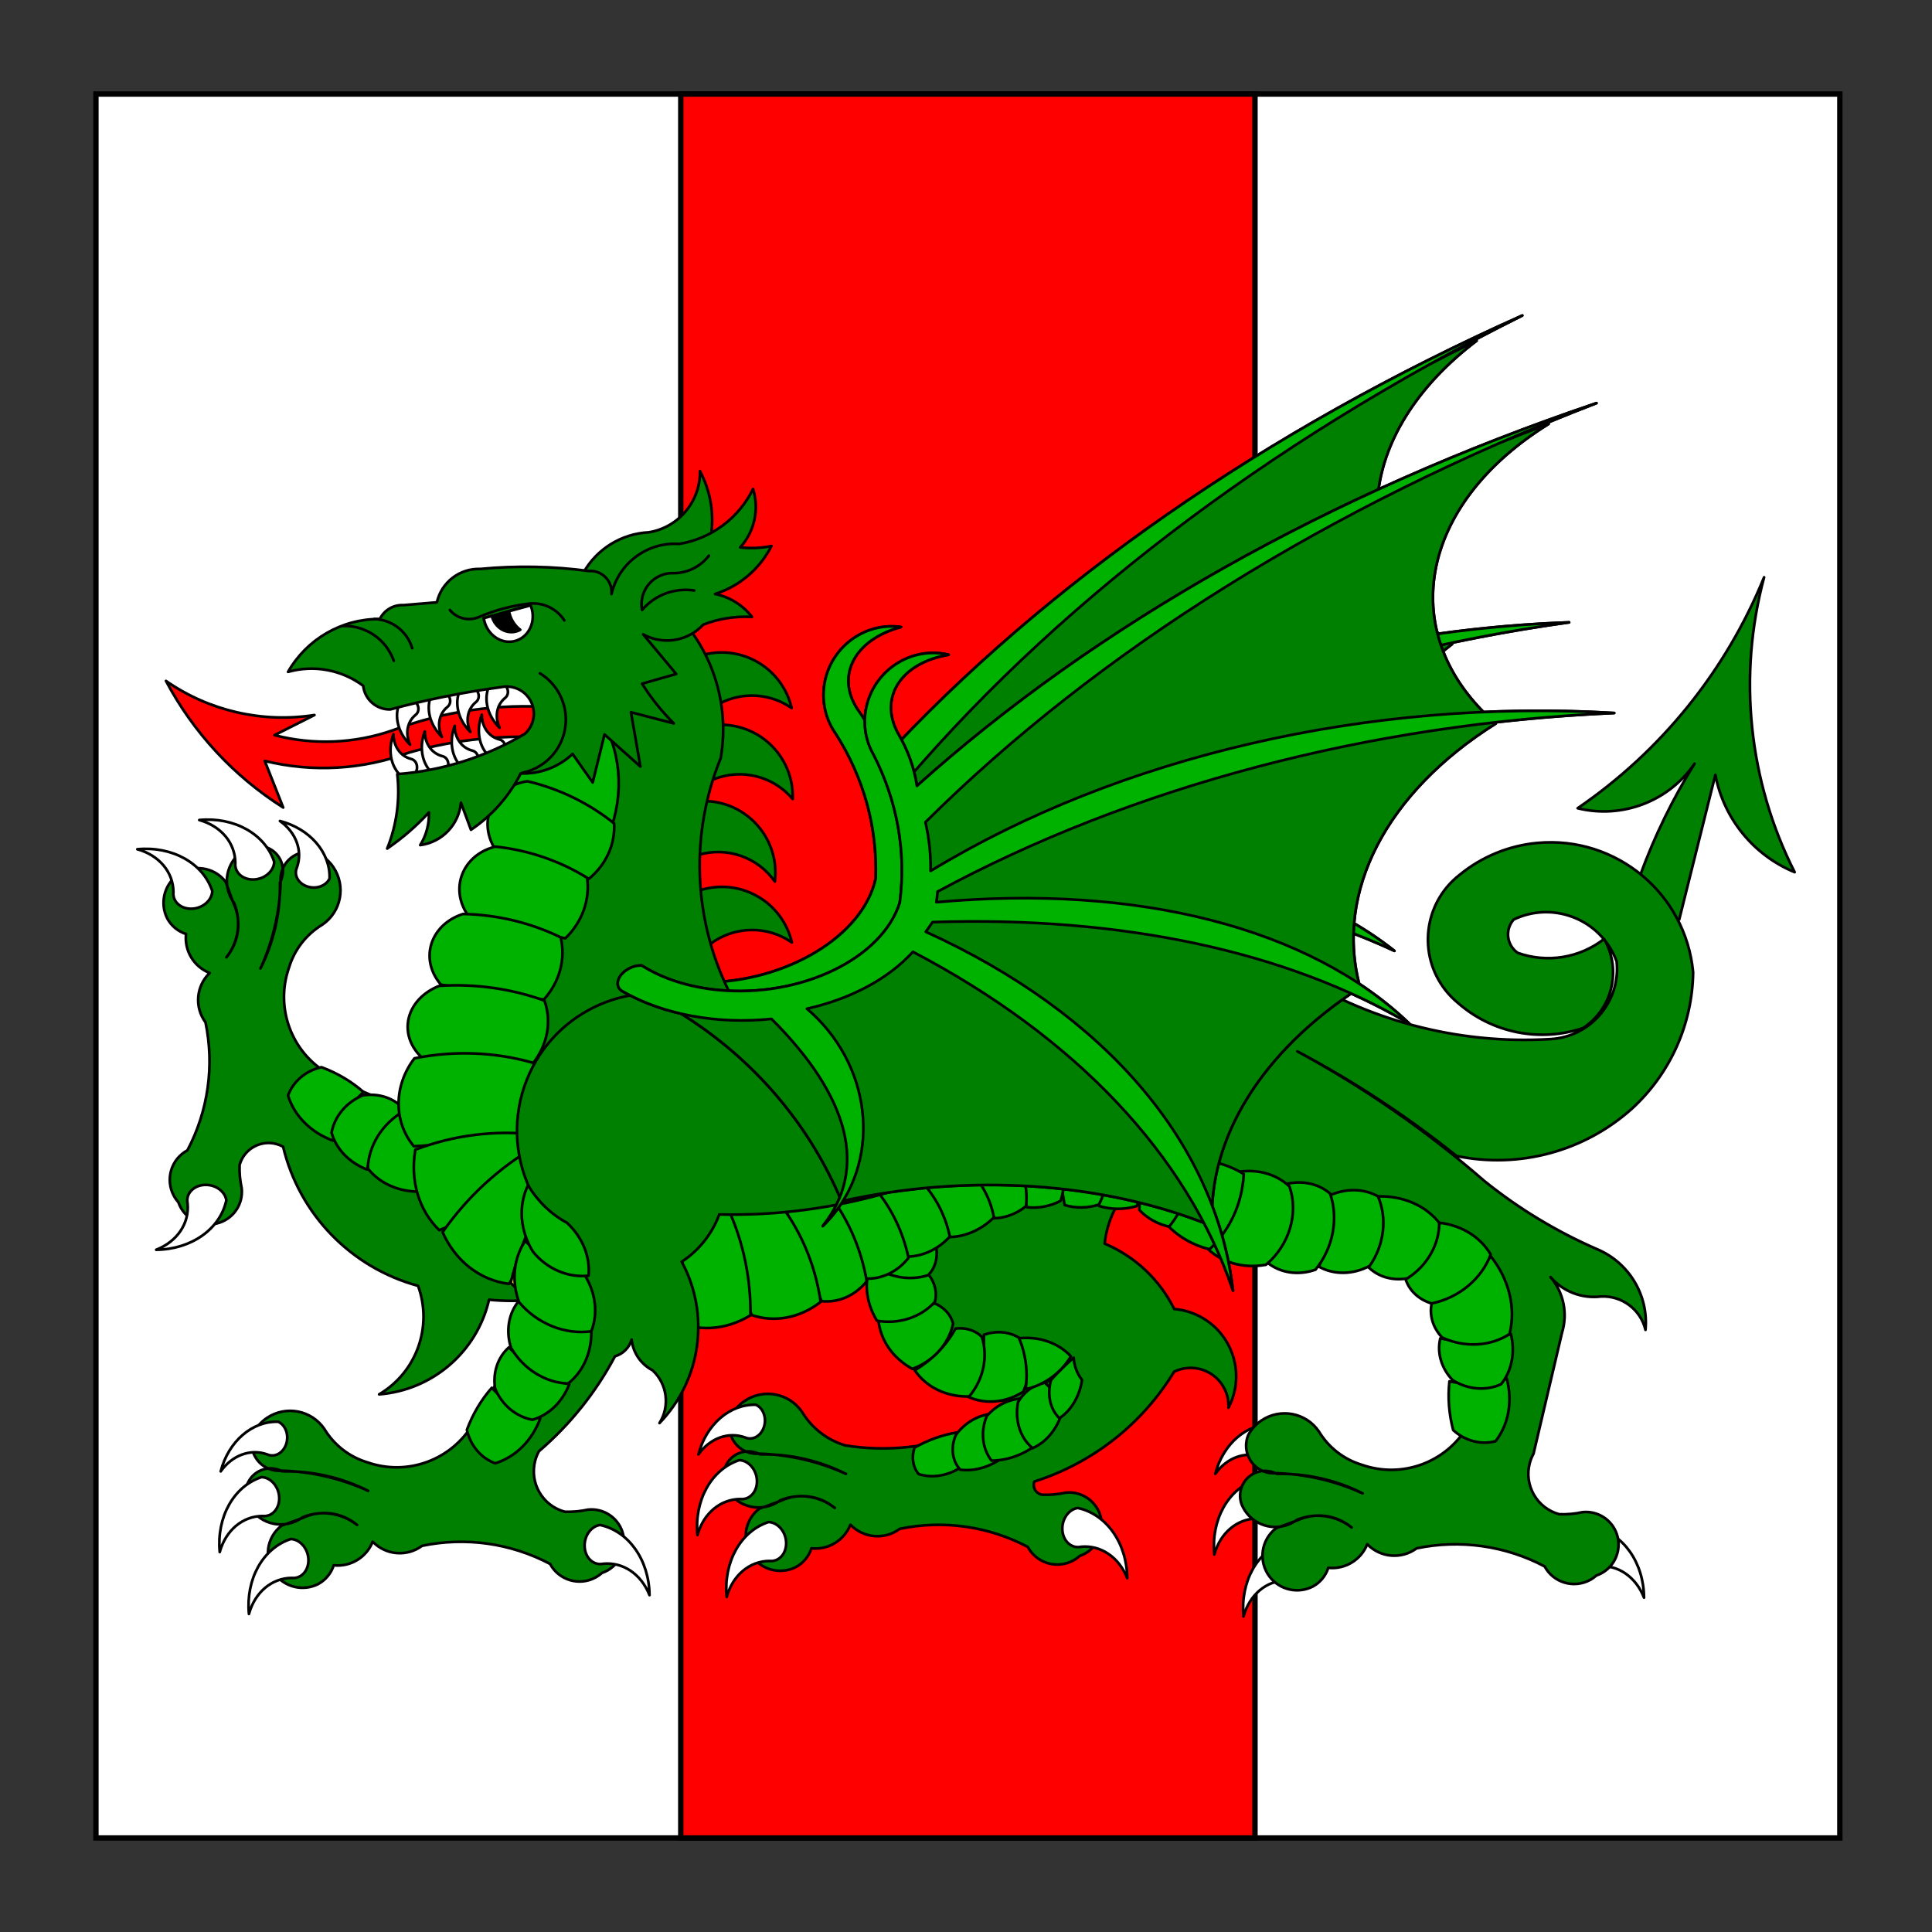 <?xml version="1.0" encoding="utf-8"?>
<!-- Generator: Adobe Illustrator 15.0.0, SVG Export Plug-In . SVG Version: 6.00 Build 0)  -->
<!DOCTYPE svg PUBLIC "-//W3C//DTD SVG 1.1//EN" "http://www.w3.org/Graphics/SVG/1.1/DTD/svg11.dtd">
<svg version="1.1" id="Field_2_" xmlns="http://www.w3.org/2000/svg" xmlns:xlink="http://www.w3.org/1999/xlink" x="0px" y="0px"
	 width="360px" height="360px" viewBox="0 0 360 360" enable-background="new 0 0 360 360" xml:space="preserve">
<rect x="0" y="0" width="360" height="360" fill="#333333" stroke="none"/>
<rect id="Field" x="17.875" y="17.524" fill="#FFFFFF" stroke="#000000" stroke-miterlimit="10" width="324.953" height="324.953"/>
<rect x="126.851" y="17.524" fill="#FF0000" stroke="#000000" stroke-miterlimit="10" width="107" height="324.953"/>
<g>
	
		<path id="path18" fill="#008000" stroke="#000000" stroke-width="0.5" stroke-linecap="round" stroke-linejoin="round" stroke-miterlimit="3" d="
		M305.643,163.045c2.646-7.242,6.036-14.19,10.11-20.737c-4.828,7.027-13.5,10.329-21.779,8.294
		c15.551-10.625,27.631-25.592,34.738-43.033c-4.931,18.392-2.905,37.961,5.696,54.951c-7.669-3.169-13.224-9.986-14.776-18.139
		l-6.736,26.96c-3.096,1.081-6.483-0.55-7.565-3.648C304.798,166.167,304.909,164.486,305.643,163.045z"/>
	<g>
		
			<path id="path26" fill="#FFFFFF" stroke="#000000" stroke-width="0.5" stroke-linecap="round" stroke-linejoin="round" stroke-miterlimit="3" d="
			M249.797,170.646c-6.015-16.919,1.863-36.107,20.788-50.639c-0.086-0.061-0.172-0.125-0.259-0.186
			c7.296-1.539,14.659-2.827,22.057-3.854c-8.076,0.283-16.194,0.989-24.283,2.11c-17.688-14.856-14.694-38.099,7.038-54.585
			c-2.769,1.339-5.511,2.708-8.229,4.103c5.479-3.034,11.063-5.97,16.748-8.803c-47.801,21.343-88.833,49.854-119.349,82.929
			c-0.83-3.34-2.357-6.563-4.54-9.574c-4.091-6.26-0.507-13.018,8.12-15.312c-6.801-0.965-13.194,3.822-14.28,10.691
			c-0.514,3.25,0.251,6.549,2.132,9.193c5.223,8.208,7.754,17.383,7.436,26.967c-2.293,10.695-16.65,19.375-32.066,19.383
			c-5.477,0.003-10.591-1.111-14.709-3.204c-1.7,0.084-3.494,1.343-4.005,2.813c-0.372,1.066,0.028,1.99,1.016,2.353
			c3.333,1.506,7.12,2.557,11.175,3.094c13.922,6.949,25.3,17.837,32.635,31.23c-0.572,1.935-1.461,3.827-2.662,5.669
			c1.303-1.532,2.411-3.221,3.305-5.027c22.469-7.221,46.883-8.039,67.336-2.265c2.54,3.896,4.741,7.921,6.594,12.063
			c-1.136-5.309-2.926-10.452-5.354-15.385c-0.64-14.581,7.292-29.611,22.062-41.8c3.945,1.354,7.725,2.88,11.329,4.573
			C256.781,174.766,253.428,172.583,249.797,170.646z"/>
		
			<path id="path34" fill="#008000" stroke="#000000" stroke-width="0.5" stroke-linecap="round" stroke-linejoin="round" stroke-miterlimit="3" d="
			M164.956,148.059c26.551-33.322,64.567-62.499,110.19-84.568c-22.848,17.334-24.83,41.95-4.553,56.516
			c-19.211,14.748-27.021,34.279-20.534,51.35c-17.133,13.477-25.657,30.653-23.255,46.85c-20.824-6.3-46.039-5.618-69.189,1.873
			c-7.628-14.313-19.837-25.825-34.823-32.831c-2.026-1.781-4.343-3.222-6.856-4.26c16.828,5.464,38.044,0.419,47.389-11.268
			c3.325-4.16,4.812-8.801,4.274-13.345C167.267,154.866,166.382,151.407,164.956,148.059z"/>
		
			<path id="path39" fill="#00B200" stroke="#000000" stroke-width="0.5" stroke-linecap="round" stroke-linejoin="round" stroke-miterlimit="3" d="
			M168.507,168.624l1.1-1.912c34.833-4.451,66.215-0.809,90.224,10.471c-20.2-16-52.767-21.156-89.871-14.229
			c0.031-0.664,0.04-1.325,0.025-1.982c34.311-22.961,77.198-38.729,122.398-45.004c-45.736,1.605-90.954,16.655-124.042,41.287
			c-0.234-3.007-0.842-6.001-1.818-8.952c29.094-34.925,69.287-65.636,117.135-89.51c-47.801,21.343-88.833,49.854-119.349,82.929
			c-0.83-3.34-2.357-6.563-4.54-9.574c-4.091-6.26-0.507-13.018,8.12-15.312c-6.801-0.965-13.194,3.822-14.28,10.691
			c-0.514,3.25,0.251,6.549,2.132,9.193c5.223,8.208,7.754,17.383,7.436,26.967c-2.293,10.695-16.65,19.375-32.066,19.383
			c-5.477,0.003-10.591-1.111-14.709-3.204c-1.7,0.084-3.494,1.343-4.005,2.813c-0.372,1.066,0.028,1.99,1.016,2.353
			c7.887,3.562,18.076,4.456,28.005,2.458c15.969,13.176,20.53,26.201,13.143,37.535c9.461-11.127,7.381-28.331-4.646-38.429
			c-0.676-0.568-1.377-1.106-2.101-1.615c7.995-2.598,14.648-7.025,18.658-12.418c31.677,12.962,54.418,32.888,65.322,57.233
			C225.979,202.619,203.258,180.656,168.507,168.624z"/>
	</g>
	<g>
		
			<path id="path47" fill="#008000" stroke="#000000" stroke-width="0.5" stroke-linecap="round" stroke-linejoin="round" stroke-miterlimit="3" d="
			M130.018,122.342c6.97-2.46,14.614,1.193,17.076,8.163c0.166,0.469,0.306,0.948,0.418,1.432
			c-4.579-3.196-10.693-3.093-15.162,0.26C130.065,129.461,129.201,125.812,130.018,122.342z"/>
		
			<path id="path52" fill="#008000" stroke="#000000" stroke-width="0.5" stroke-linecap="round" stroke-linejoin="round" stroke-miterlimit="3" d="
			M133.294,135.089c7.369-0.574,13.808,4.933,14.382,12.302c0.038,0.497,0.05,0.996,0.033,1.495
			c-3.597-4.274-9.529-5.755-14.712-3.676C131.498,141.978,131.608,138.228,133.294,135.089z"/>
		
			<path id="path57" fill="#008000" stroke="#000000" stroke-width="0.5" stroke-linecap="round" stroke-linejoin="round" stroke-miterlimit="3" d="
			M131.231,149.264c7.391,0.071,13.325,6.119,13.255,13.508c-0.005,0.498-0.038,0.996-0.098,1.491
			c-3.21-4.572-8.991-6.563-14.336-4.944C128.841,155.97,129.279,152.242,131.231,149.264z"/>
		
			<path id="path62" fill="#008000" stroke="#000000" stroke-width="0.5" stroke-linecap="round" stroke-linejoin="round" stroke-miterlimit="3" d="
			M130.059,166.021c6.971-2.46,14.615,1.193,17.077,8.162c0.166,0.471,0.306,0.948,0.418,1.432
			c-4.58-3.196-10.694-3.091-15.162,0.26C130.108,173.141,129.244,169.49,130.059,166.021z"/>
	</g>
	<g>
		<g id="shape14-22" transform="translate(273.582,157.382) rotate(90)">
			<title  id="title68">Sheet.14</title>
			
				<path id="path70" fill="#008000" stroke="#000000" stroke-width="0.5" stroke-linecap="round" stroke-linejoin="round" stroke-miterlimit="3" d="
				M50.078,174.679c2.038,13.08-0.592,26.46-7.429,37.797c-3.986,6.823-12.245,9.869-19.706,7.263
				c-3.357-1.004-6.215-3.223-8.029-6.222c-2.394-3.525-7.195-4.442-10.721-2.046c-1.016,0.69-1.853,1.613-2.44,2.691
				c-1.102,2.625,0.131,5.645,2.753,6.746c0.792,0.332,1.649,0.462,2.502,0.378c5.553,0.176,11.018,1.453,16.072,3.761
				c-4.959-2.5-10.457-3.747-16.008-3.631c-2.256-1.213-5.07-0.369-6.283,1.887c-0.634,1.175-0.729,2.567-0.261,3.818
				c1.431,3.461,5.396,5.107,8.86,3.675c0.511-0.212,0.998-0.486,1.443-0.816c3.398-1.409,7.293-0.866,10.174,1.418
				c-2.847-2.379-6.821-2.884-10.174-1.291l-3.889,1.42c-2.834,2.157-3.383,6.205-1.225,9.038c1.88,2.47,5.254,3.25,8.028,1.856
				c1.387-0.744,2.433-2,2.911-3.502c3.137,0.333,6.108-1.471,7.264-4.406c2.432,2.535,6.373,2.867,9.197,0.774
				c8.102-1.689,16.538-0.496,23.853,3.374c1.633,3.033,5.416,4.169,8.448,2.537c0.438-0.233,0.843-0.52,1.212-0.85
				c3.18-1.08,4.882-4.529,3.804-7.707c-0.913-2.695-3.574-4.395-6.403-4.092c-1.424,0.311-2.884,0.441-4.341,0.388
				c-2.978-0.828-4.721-3.912-3.894-6.89c0.118-0.425,0.286-0.836,0.503-1.222c12.586-3.011,22.524-12.653,25.916-25.143
				c7.606-2.769,16.108,0.281,20.222,7.254c-0.781-9.942-7.917-18.23-17.63-20.481C87.096,159,69.935,138.13,46.478,135.841
				c-5.415-0.529-10.881-0.017-16.105,1.51c-8.163,9.506-7.072,23.831,2.438,31.992C37.578,173.437,43.831,175.368,50.078,174.679z"
				/>
		</g>
		<g>
			
				<path id="path78" fill="#FFFFFF" stroke="#000000" stroke-width="0.5" stroke-linecap="round" stroke-linejoin="round" stroke-miterlimit="3" d="
				M52.161,152.979c5.593,1.453,9.406,5.868,9.25,10.709c-0.622,1.387-2.488,2.054-4.167,1.491c-1.681-0.563-2.54-2.145-1.919-3.53
				C56.438,158.545,55.19,155.128,52.161,152.979z"/>
			
				<path id="path83" fill="#FFFFFF" stroke="#000000" stroke-width="0.5" stroke-linecap="round" stroke-linejoin="round" stroke-miterlimit="3" d="
				M37.126,152.801c6.501-0.622,12.26,2.59,13.97,7.793c-0.062,1.709-1.735,3.182-3.74,3.286c-2.006,0.107-3.582-1.195-3.522-2.904
				c0.002-0.062,0.007-0.126,0.014-0.187C43.83,157.061,41.18,153.912,37.126,152.801z"/>
			
				<path id="path88" fill="#FFFFFF" stroke="#000000" stroke-width="0.5" stroke-linecap="round" stroke-linejoin="round" stroke-miterlimit="3" d="
				M25.591,158.244c6.501-0.62,12.259,2.59,13.967,7.793c-0.059,1.711-1.733,3.181-3.738,3.289
				c-2.005,0.104-3.582-1.197-3.522-2.906c0.002-0.061,0.007-0.124,0.015-0.187C32.292,162.504,29.645,159.356,25.591,158.244z"/>
			
				<path id="path93" fill="#FFFFFF" stroke="#000000" stroke-width="0.5" stroke-linecap="round" stroke-linejoin="round" stroke-miterlimit="3" d="
				M29.101,232.877c6.531-0.062,11.921-3.857,13.077-9.21c-0.239-1.694-2.058-2.982-4.063-2.878
				c-2.005,0.104-3.438,1.562-3.198,3.256c0.009,0.062,0.02,0.123,0.032,0.184C35.321,227.94,33.016,231.35,29.101,232.877z"/>
		</g>
		<g>
			
				<path id="path101" fill="#00B200" stroke="#000000" stroke-width="0.5" stroke-linecap="round" stroke-linejoin="round" stroke-miterlimit="3" d="
				M53.673,204.136c0.932-2.616,3.33-4.648,6.225-5.282c2.933,1.084,5.585,2.653,7.843,4.643c-2.722,2.501-4.709,5.646-5.708,9.034
				C57.904,211.006,54.85,207.94,53.673,204.136z"/>
			
				<path id="path106" fill="#00B200" stroke="#000000" stroke-width="0.5" stroke-linecap="round" stroke-linejoin="round" stroke-miterlimit="3" d="
				M61.782,211.081c0.529-3.049,2.778-5.736,5.838-6.978c2.99-0.447,5.824,0.511,7.653,2.581c-3.315,3.13-5.713,7.044-6.889,11.238
				C65.091,216.647,62.678,214.147,61.782,211.081z"/>
			
				<path id="path111" fill="#00B200" stroke="#000000" stroke-width="0.5" stroke-linecap="round" stroke-linejoin="round" stroke-miterlimit="3" d="
				M68.528,217.714c0.155-4.281,2.736-8.385,6.701-10.659c3.167-0.987,6.404-0.432,8.738,1.503
				c-3.121,3.985-5.107,8.681-5.702,13.482C74.307,222.102,70.75,220.522,68.528,217.714z"/>
		</g>
	</g>
	<g>
		
			<path id="path147" fill="#008000" stroke="#000000" stroke-width="0.5" stroke-linecap="round" stroke-linejoin="round" stroke-miterlimit="3" d="
			M190.53,260.765c3.409-1.898,6.337-4.558,8.556-7.77c-9.848,12.627-25.791,18.887-41.598,16.332
			c-3.355-1.005-6.217-3.223-8.027-6.222c-2.396-3.523-7.195-4.441-10.722-2.045c-1.015,0.689-1.853,1.612-2.439,2.691
			c-1.102,2.622,0.13,5.643,2.754,6.746c0.789,0.332,1.647,0.462,2.499,0.378c5.554,0.177,11.019,1.453,16.075,3.761
			c-4.96-2.5-10.456-3.747-16.01-3.632c-2.256-1.215-5.069-0.37-6.283,1.888c-0.632,1.177-0.728,2.566-0.261,3.819
			c1.431,3.46,5.398,5.104,8.859,3.674c0.514-0.212,0.998-0.487,1.445-0.816c3.398-1.41,7.293-0.866,10.176,1.417
			c-2.849-2.38-6.823-2.884-10.176-1.29l-3.889,1.42c-2.834,2.156-3.383,6.204-1.225,9.039c1.88,2.47,5.252,3.249,8.026,1.855
			c1.39-0.745,2.435-2.001,2.913-3.503c3.136,0.334,6.108-1.469,7.262-4.404c2.435,2.534,6.376,2.867,9.198,0.773
			c8.102-1.689,16.539-0.494,23.853,3.373c1.634,3.033,5.417,4.169,8.449,2.539c0.437-0.236,0.842-0.521,1.211-0.852
			c3.177-1.079,4.882-4.529,3.805-7.707c-0.915-2.696-3.575-4.394-6.404-4.092c-1.425,0.312-2.884,0.44-4.341,0.387
			c-1.006-0.118-1.724-1.031-1.604-2.037c0.018-0.144,0.053-0.286,0.103-0.423c10.876-3.455,20.129-10.729,26.056-20.48
			c3.508-1.693,7.726-0.224,9.42,3.286c0.519,1.072,0.756,2.262,0.691,3.45c3.229-6.166,0.849-13.782-5.319-17.012
			c-1.485-0.779-3.109-1.253-4.783-1.393c-2.72-5.487-7.323-9.811-12.968-12.185c0.96-8.641,7.71-15.498,16.332-16.592
			c-12.904-14.285-34.946-15.401-49.23-2.496c-3.362,3.039-6.101,6.704-8.061,10.792c-6.74,12.276-2.253,27.689,10.021,34.432
			C179.66,260.488,185.143,261.5,190.53,260.765z"/>
		<g>
			
				<path id="path155" fill="#FFFFFF" stroke="#000000" stroke-width="0.5" stroke-linecap="round" stroke-linejoin="round" stroke-miterlimit="3" d="
				M130.143,271.008c1.451-5.592,5.867-9.405,10.709-9.248c1.386,0.62,2.054,2.488,1.489,4.167
				c-0.563,1.681-2.143,2.539-3.529,1.916C135.708,266.734,132.292,267.98,130.143,271.008z"/>
			
				<path id="path160" fill="#FFFFFF" stroke="#000000" stroke-width="0.5" stroke-linecap="round" stroke-linejoin="round" stroke-miterlimit="3" d="
				M129.962,286.043c-0.62-6.502,2.593-12.259,7.794-13.967c1.709,0.059,3.181,1.732,3.288,3.739
				c0.105,2.004-1.195,3.579-2.905,3.521c-0.062-0.002-0.124-0.007-0.188-0.013C134.224,279.341,131.073,281.993,129.962,286.043z"
				/>
			
				<path id="path165" fill="#FFFFFF" stroke="#000000" stroke-width="0.5" stroke-linecap="round" stroke-linejoin="round" stroke-miterlimit="3" d="
				M135.406,297.579c-0.621-6.499,2.593-12.258,7.794-13.967c1.709,0.06,3.181,1.734,3.287,3.738
				c0.106,2.005-1.194,3.581-2.904,3.522c-0.063-0.002-0.125-0.007-0.188-0.013C139.666,290.877,136.517,293.528,135.406,297.579z"
				/>
			
				<path id="path170" fill="#FFFFFF" stroke="#000000" stroke-width="0.5" stroke-linecap="round" stroke-linejoin="round" stroke-miterlimit="3" d="
				M210.042,294.069c-0.061-6.529-3.86-11.921-9.211-13.077c-1.694,0.24-2.982,2.058-2.878,4.064
				c0.104,2.003,1.562,3.436,3.256,3.196c0.062-0.008,0.123-0.018,0.186-0.032C205.103,287.85,208.512,290.156,210.042,294.069z"/>
		</g>
		<g>
			
				<path id="path178" fill="#00B200" stroke="#000000" stroke-width="0.5" stroke-linecap="round" stroke-linejoin="round" stroke-miterlimit="3" d="
				M190.025,249.366c1.887,2.829,2.128,6.67,0.627,9.976c-3.272,2.057-7.084,2.395-10.291,0.912c2.039-3.582,3.078-7.6,2.985-11.537
				C185.699,247.895,188.139,248.13,190.025,249.366z"/>
			
				<path id="path183" fill="#00B200" stroke="#000000" stroke-width="0.5" stroke-linecap="round" stroke-linejoin="round" stroke-miterlimit="3" d="
				M171.18,274.67c-1.082-1.261-1.379-3.158-0.772-4.93c2.504-1.409,5.172-2.365,7.888-2.821c-0.382,2.243-0.124,4.509,0.746,6.505
				C176.523,275.027,173.651,275.481,171.18,274.67z"/>
			
				<path id="path188" fill="#00B200" stroke="#000000" stroke-width="0.5" stroke-linecap="round" stroke-linejoin="round" stroke-miterlimit="3" d="
				M178.937,273.863c-1.525-1.646-1.843-4.144-0.826-6.48c1.647-2.262,4.15-3.723,6.756-3.943c0.062,2.883,0.973,5.563,2.621,7.695
				C184.87,273.228,181.746,274.225,178.937,273.863z"/>
			
				<path id="path193" fill="#00B200" stroke="#000000" stroke-width="0.5" stroke-linecap="round" stroke-linejoin="round" stroke-miterlimit="3" d="
				M184.769,272.176c-1.747-2.229-2.094-5.426-0.905-8.297c1.992-2.292,4.772-3.489,7.513-3.238
				c1.022,2.338,2.668,4.327,4.725,5.716C193.116,270,188.978,272.126,184.769,272.176z"/>
			
				<path id="path198" fill="#00B200" stroke="#000000" stroke-width="0.5" stroke-linecap="round" stroke-linejoin="round" stroke-miterlimit="3" d="
				M192.417,269.842c-2.315-1.87-3.365-5.166-2.727-8.557c1.171-2.006,3.042-3.348,5.054-3.627c0.99,1.15,2.276,1.964,3.697,2.337
				C198.221,264.477,195.869,268.323,192.417,269.842z"/>
			
				<path id="path203" fill="#00B200" stroke="#000000" stroke-width="0.5" stroke-linecap="round" stroke-linejoin="round" stroke-miterlimit="3" d="
				M197.404,264.273c-1.733-1.69-2.332-4.438-1.556-7.135c1.331-1.483,2.739-2.867,4.215-4.144c0.098,1.532,0.638,2.975,1.556,4.144
				C201.161,260.187,199.621,262.792,197.404,264.273z"/>
			
				<path id="path208" fill="#00B200" stroke="#000000" stroke-width="0.5" stroke-linecap="round" stroke-linejoin="round" stroke-miterlimit="3" d="
				M199.546,252.734c-1.854,3.112-4.976,5.377-8.426,6.12c0.447-3.281,0.017-6.588-1.234-9.494
				C193.67,248.989,197.199,250.221,199.546,252.734z"/>
			
				<path id="path213" fill="#00B200" stroke="#000000" stroke-width="0.5" stroke-linecap="round" stroke-linejoin="round" stroke-miterlimit="3" d="
				M182.952,249.107c1.203,3.668,0.298,7.944-2.35,11.104c-4.218,0.107-7.98-1.702-10.159-4.882
				c3.237-1.907,5.883-4.609,7.597-7.762C179.937,247.319,181.729,247.881,182.952,249.107z"/>
			
				<path id="path218" fill="#00B200" stroke="#000000" stroke-width="0.5" stroke-linecap="round" stroke-linejoin="round" stroke-miterlimit="3" d="
				M177.604,246.628c-0.792,3.781-3.716,7.032-7.589,8.444c-3.705-2.018-6.059-5.464-6.354-9.31
				c3.755-0.031,7.398-1.05,10.457-2.924C175.885,243.574,177.157,244.957,177.604,246.628z"/>
			
				<path id="path223" fill="#00B200" stroke="#000000" stroke-width="0.5" stroke-linecap="round" stroke-linejoin="round" stroke-miterlimit="3" d="
				M174.201,242.581c-2.577,2.878-6.733,4.232-10.793,3.519c-2.2-3.6-2.514-7.762-0.849-11.238c3.269,1.85,6.931,2.79,10.519,2.696
				C174.24,239.077,174.651,240.91,174.201,242.581z"/>
			
				<path id="path228" fill="#00B200" stroke="#000000" stroke-width="0.5" stroke-linecap="round" stroke-linejoin="round" stroke-miterlimit="3" d="
				M172.952,237.609c-3.669,1.204-7.946,0.299-11.106-2.35c-0.104-4.217,1.704-7.978,4.885-10.155
				c1.906,3.235,4.607,5.88,7.761,7.592C174.74,234.593,174.177,236.389,172.952,237.609z"/>
		</g>
	</g>
	<g>
		<g>
			
				<path id="path124" fill="#FFFFFF" stroke="#000000" stroke-width="0.5" stroke-linecap="round" stroke-linejoin="round" stroke-miterlimit="3" d="
				M226.447,274.637c1.45-5.593,5.865-9.405,10.706-9.248c1.387,0.621,2.056,2.487,1.491,4.168c-0.563,1.681-2.145,2.539-3.53,1.916
				C232.01,270.363,228.593,271.61,226.447,274.637z"/>
			
				<path id="path129" fill="#FFFFFF" stroke="#000000" stroke-width="0.5" stroke-linecap="round" stroke-linejoin="round" stroke-miterlimit="3" d="
				M226.266,289.672c-0.622-6.501,2.592-12.26,7.793-13.967c1.71,0.06,3.181,1.733,3.286,3.739c0.106,2.005-1.193,3.58-2.903,3.521
				c-0.064-0.002-0.125-0.007-0.187-0.014C230.524,282.971,227.376,285.621,226.266,289.672z"/>
			
				<path id="path134" fill="#FFFFFF" stroke="#000000" stroke-width="0.5" stroke-linecap="round" stroke-linejoin="round" stroke-miterlimit="3" d="
				M231.708,301.208c-0.62-6.5,2.592-12.26,7.795-13.967c1.71,0.059,3.181,1.733,3.286,3.738c0.104,2.004-1.195,3.581-2.903,3.521
				c-0.063-0.003-0.126-0.007-0.187-0.013C235.968,294.506,232.821,297.156,231.708,301.208z"/>
			
				<path id="path139" fill="#FFFFFF" stroke="#000000" stroke-width="0.5" stroke-linecap="round" stroke-linejoin="round" stroke-miterlimit="3" d="
				M306.341,297.699c-0.061-6.53-3.856-11.921-9.208-13.077c-1.694,0.24-2.983,2.058-2.879,4.063s1.563,3.438,3.257,3.197
				c0.061-0.007,0.122-0.018,0.183-0.032C301.406,291.479,304.814,293.785,306.341,297.699z"/>
		</g>
		
			<path id="path116" fill="#008000" stroke="#000000" stroke-width="0.5" stroke-linecap="round" stroke-linejoin="round" stroke-miterlimit="3" d="
			M258.456,230.44c10.455,8.604,16.065,21.755,15.044,35.255c-3.985,6.825-12.248,9.868-19.707,7.262
			c-3.359-1.003-6.224-3.221-8.036-6.222c-2.402-3.522-7.202-4.432-10.727-2.031c-1.009,0.688-1.842,1.605-2.428,2.679
			c-1.102,2.622,0.132,5.643,2.755,6.745c0.788,0.333,1.648,0.463,2.499,0.379c5.551,0.176,11.013,1.456,16.065,3.762
			c-4.958-2.499-10.448-3.747-16-3.633c-2.252-1.221-5.069-0.384-6.289,1.87c-0.638,1.179-0.735,2.578-0.265,3.835
			c1.432,3.46,5.399,5.105,8.86,3.674c0.514-0.212,0.997-0.485,1.442-0.816c3.399-1.408,7.293-0.865,10.178,1.419
			c-2.851-2.381-6.823-2.884-10.178-1.291l-3.877,1.42c-2.835,2.156-3.384,6.203-1.228,9.039c1.881,2.47,5.256,3.249,8.026,1.854
			c1.392-0.743,2.437-2,2.914-3.502c3.137,0.332,6.11-1.47,7.263-4.405c2.436,2.535,6.376,2.868,9.198,0.775
			c8.102-1.689,16.54-0.496,23.854,3.372c1.636,3.032,5.419,4.164,8.452,2.529c0.43-0.23,0.832-0.516,1.199-0.841
			c3.177-1.082,4.877-4.532,3.797-7.712c-0.912-2.687-3.565-4.383-6.388-4.088c-1.427,0.313-2.885,0.441-4.34,0.388
			c-4.155-1.127-6.611-5.408-5.485-9.562c0.163-0.597,0.395-1.17,0.69-1.711l5.31-22.553c1.107-3.596,0.3-7.506-2.138-10.37
			c2.328,2.706,5.858,4.067,9.4,3.623c3.902-0.194,7.39,2.419,8.295,6.22c0.595-6.439-3.053-12.521-9.013-15.031
			c-7.535-3.277-14.597-7.55-20.998-12.701c-10.696-9.304-22.382-17.404-34.85-24.157c10.482,5.553,20.414,12.078,29.671,19.493
			c11.667,2.407,23.781-0.861,32.656-8.812c7.144-6.535,11.272-15.729,11.409-25.409c-1.359-14.679-14.363-25.476-29.041-24.116
			c-5.324,0.494-10.38,2.576-14.509,5.976c-6.641,5.196-7.813,14.79-2.618,21.434c0.695,0.889,1.487,1.696,2.359,2.412
			c6.387,5.604,15.277,7.381,23.329,4.663c5.475-3.635,7.18-10.9,3.889-16.589c-4.561,3.554-10.622,4.533-16.073,2.599
			c-1.907-1.297-2.4-3.894-1.104-5.798c0.103-0.148,0.211-0.29,0.329-0.424c6.975-3.339,15.335-0.397,18.676,6.578
			c0.188,0.388,0.355,0.788,0.505,1.193c0.784,7.199-4.419,13.671-11.619,14.452c-0.274,0.03-0.548,0.052-0.823,0.064
			c-17.213,1.015-34.297-3.527-48.729-12.959c-11.104-2.882-22.774-2.76-33.816,0.36c-12.884-4.899-27.008-5.479-40.25-1.651
			c-8.896,5.858-19.814,7.782-30.176,5.317c-6.685-13.595-7.238-29.4-1.522-43.429c1.789-10.306-1.718-20.823-9.336-27.993
			c-12.995-0.3-23.772,9.99-24.074,22.983c-0.086,3.703,0.703,7.375,2.303,10.716c-15.935,24.383-20.209,54.586-11.669,82.433
			c18.956,7.17,39.598,8.611,59.366,4.148c16.326-18.813,43.898-22.989,65.062-9.852
			C227.365,234.514,244.254,237.191,258.456,230.44z"/>
		<g>
			
				<path id="path236" fill="#00B200" stroke="#000000" stroke-width="0.5" stroke-linecap="round" stroke-linejoin="round" stroke-miterlimit="3" d="
				M112.263,134.268c-3.471,0.191-6.911,1.187-10.002,2.896c-6.483,0.967-10.487,6.611-8.945,12.602
				c0.251,0.977,0.645,1.928,1.17,2.828c6.105,1.509,12.239,2.917,18.397,4.224C116.295,149.311,116.067,141.075,112.263,134.268z"
				/>
			
				<path id="path241" fill="#00B200" stroke="#000000" stroke-width="0.5" stroke-linecap="round" stroke-linejoin="round" stroke-miterlimit="3" d="
				M114.43,153.433c-4.665-3.766-10.219-6.469-16.149-7.857c-5.173,0.755-8.382,5.245-7.167,10.025
				c0.198,0.782,0.51,1.542,0.926,2.263c5.868,2.053,11.772,4.009,17.711,5.872C112.94,161.1,114.648,157.338,114.43,153.433z"/>
			
				<path id="path246" fill="#00B200" stroke="#000000" stroke-width="0.5" stroke-linecap="round" stroke-linejoin="round" stroke-miterlimit="3" d="
				M109.403,163.563c-5.115-3.167-10.985-5.164-17.066-5.807c-5.087,1.205-7.893,5.958-6.266,10.613
				c0.266,0.763,0.643,1.492,1.119,2.172c6.024,1.536,12.078,2.97,18.156,4.306C108.488,171.792,109.97,167.671,109.403,163.563z"/>
			
				<path id="path251" fill="#00B200" stroke="#000000" stroke-width="0.5" stroke-linecap="round" stroke-linejoin="round" stroke-miterlimit="3" d="
				M104.471,174.662c-5.583-2.727-11.835-4.228-18.178-4.357c-5.145,1.626-7.6,6.599-5.484,11.104
				c0.345,0.735,0.803,1.432,1.36,2.071c6.371,1.023,12.761,1.948,19.169,2.769C104.296,182.939,105.441,178.707,104.471,174.662z"
				/>
			
				<path id="path256" fill="#00B200" stroke="#000000" stroke-width="0.5" stroke-linecap="round" stroke-linejoin="round" stroke-miterlimit="3" d="
				M101.452,186.453c-6.144-2.231-12.88-3.179-19.586-2.756c-5.278,2.068-7.411,7.235-4.761,11.54
				c0.434,0.704,0.98,1.356,1.627,1.943c6.816,0.467,13.645,0.828,20.48,1.087C102.03,194.713,102.848,190.398,101.452,186.453z"/>
			
				<path id="path261" fill="#00B200" stroke="#000000" stroke-width="0.5" stroke-linecap="round" stroke-linejoin="round" stroke-miterlimit="3" d="
				M99.298,198.034c-7.085-2.028-14.677-2.314-22.075-0.83c-3.893,5.098-3.938,11.802-0.11,16.387
				c7.523-0.472,15.049-1.075,22.571-1.814C101.66,206.956,101.519,201.934,99.298,198.034z"/>
			
				<path id="path266" fill="#00B200" stroke="#000000" stroke-width="0.5" stroke-linecap="round" stroke-linejoin="round" stroke-miterlimit="3" d="
				M99.663,211.402c-7.448-0.855-15.108,0.115-22.272,2.823c-0.998,5.747,0.654,11.304,4.46,15.002
				c6.384-2.632,12.732-5.381,19.042-8.243C101.932,217.622,101.481,214.12,99.663,211.402z"/>
			
				<path id="path271" fill="#00B200" stroke="#000000" stroke-width="0.5" stroke-linecap="round" stroke-linejoin="round" stroke-miterlimit="3" d="
				M100.211,213.388c-6.948,3.931-13.05,9.502-17.74,16.202c2.378,5.381,6.949,8.951,12.344,9.646
				c4.059-6.156,8.022-12.39,11.887-18.691C105.699,217.118,103.328,214.501,100.211,213.388z"/>
			
				<path id="path276" fill="#FFFF00" stroke="#000000" stroke-width="0.5" stroke-linecap="round" stroke-linejoin="round" stroke-miterlimit="3" d="
				M105.392,217.999c-4.865,6.061-8.385,13.298-10.231,21.048c4.07,4.254,9.589,6.042,14.906,4.824
				c1.729-7.217,3.342-14.476,4.84-21.763C112.408,219.195,108.932,217.693,105.392,217.999z"/>
			
				<path id="path281" fill="#00B200" stroke="#000000" stroke-width="0.5" stroke-linecap="round" stroke-linejoin="round" stroke-miterlimit="3" d="
				M278.677,268.544c-2.678,0.736-5.719-0.06-7.898-2.071c-0.794-3.023-1.027-6.096-0.694-9.083
				c3.608,0.792,7.325,0.616,10.675-0.509C281.877,261.14,281.117,265.399,278.677,268.544z"/>
			
				<path id="path286" fill="#00B200" stroke="#000000" stroke-width="0.5" stroke-linecap="round" stroke-linejoin="round" stroke-miterlimit="3" d="
				M279.712,257.918c-2.801,1.315-6.292,1.015-9.064-0.778c-2.08-2.194-2.922-5.066-2.274-7.75
				c4.464,0.918,9.048,0.639,13.156-0.805C282.375,252.016,281.71,255.424,279.712,257.918z"/>
			
				<path id="path291" fill="#00B200" stroke="#000000" stroke-width="0.5" stroke-linecap="round" stroke-linejoin="round" stroke-miterlimit="3" d="
				M281.277,248.585c-3.592,2.33-8.434,2.572-12.57,0.632c-1.741-1.844-2.444-4.256-1.896-6.506c4.438-1.896,8.257-4.905,10.96-8.64
				C281.217,238.418,282.5,243.721,281.277,248.585z"/>
			
				<path id="path296" fill="#00B200" stroke="#000000" stroke-width="0.5" stroke-linecap="round" stroke-linejoin="round" stroke-miterlimit="3" d="
				M277.767,233.757c-1.685,4.563-5.927,8.077-11.012,9.121c-2.43-0.726-4.245-2.462-4.897-4.688
				c3.09-2.871,5.339-6.473,6.455-10.344C272.424,228.363,275.876,230.523,277.767,233.757z"/>
			
				<path id="path301" fill="#00B200" stroke="#000000" stroke-width="0.5" stroke-linecap="round" stroke-linejoin="round" stroke-miterlimit="3" d="
				M268.181,227.848c0.013,4.067-2.285,8.061-5.965,10.368c-2.881,0.494-5.643-0.369-7.458-2.335
				c1.887-4.13,2.634-8.642,2.146-12.954C261.475,222.826,265.594,224.624,268.181,227.848z"/>
			
				<path id="path306" fill="#00B200" stroke="#000000" stroke-width="0.5" stroke-linecap="round" stroke-linejoin="round" stroke-miterlimit="3" d="
				M256.772,222.927c1.754,4.079,1.158,9.067-1.548,12.958c-3.129,1.66-6.636,1.712-9.465,0.139
				c1.941-4.262,2.707-8.912,2.202-13.356C250.972,221.379,254.19,221.475,256.772,222.927z"/>
			
				<path id="path311" fill="#00B200" stroke="#000000" stroke-width="0.5" stroke-linecap="round" stroke-linejoin="round" stroke-miterlimit="3" d="
				M247.846,222.407c1.617,4.64,0.572,10.101-2.721,14.183c-3.148,1.101-6.417,0.652-8.829-1.214
				c2.555-4.621,3.822-9.783,3.642-14.821C242.894,219.945,245.782,220.621,247.846,222.407z"/>
			
				<path id="path316" fill="#00B200" stroke="#000000" stroke-width="0.5" stroke-linecap="round" stroke-linejoin="round" stroke-miterlimit="3" d="
				M240.266,221.07c1.761,5.013-0.021,10.96-4.37,14.599c-4.335,0.788-8.516-0.469-11.289-3.396
				c1.968-4.665,4.019-9.304,6.152-13.916C234.362,217.792,237.838,218.785,240.266,221.07z"/>
			
				<path id="path321" fill="#00B200" stroke="#000000" stroke-width="0.5" stroke-linecap="round" stroke-linejoin="round" stroke-miterlimit="3" d="
				M231.762,218.778c-0.322,5.487-2.505,10.3-6.354,13.994c-3.052-0.69-6.028-2.415-8.036-4.662
				c1.055-4.101,2.221-8.163,3.501-12.187C224.959,215.913,228.936,216.958,231.762,218.778z"/>
			
				<path id="path326" fill="#00B200" stroke="#000000" stroke-width="0.5" stroke-linecap="round" stroke-linejoin="round" stroke-miterlimit="3" d="
				M221.781,216.179c0.285,4.639-1.065,8.9-3.926,12.388c-2.099-0.441-4.154-1.592-5.549-3.108c0.098-4.312,0.317-8.614,0.658-12.9
				C216.392,213.008,219.612,214.333,221.781,216.179z"/>
			
				<path id="path331" fill="#00B200" stroke="#000000" stroke-width="0.5" stroke-linecap="round" stroke-linejoin="round" stroke-miterlimit="3" d="
				M212.84,212.811c1.188,4.115,0.829,8.216-1.041,11.928c-2.269,0.695-4.876,0.676-7.042-0.046
				c0.268-3.282,0.626-6.553,1.078-9.808C208.1,213.508,210.659,212.75,212.84,212.811z"/>
			
				<path id="path336" fill="#00B200" stroke="#000000" stroke-width="0.5" stroke-linecap="round" stroke-linejoin="round" stroke-miterlimit="3" d="
				M205.778,215.8c0.771,3.023,0.416,6.003-1.03,8.664c-2.04,0.668-4.395,0.697-6.361,0.082c-0.595-3.214-1.1-6.442-1.513-9.678
				C200.084,214.369,203.335,214.708,205.778,215.8z"/>
			
				<path id="path341" fill="#00B200" stroke="#000000" stroke-width="0.5" stroke-linecap="round" stroke-linejoin="round" stroke-miterlimit="3" d="
				M197.142,215.047c1.283,2.843,1.451,5.84,0.487,8.71c-1.892,1.013-4.204,1.452-6.247,1.188c-1.146-3.063-2.202-6.154-3.17-9.27
				C191.287,214.625,194.548,214.397,197.142,215.047z"/>
			
				<path id="path346" fill="#00B200" stroke="#000000" stroke-width="0.5" stroke-linecap="round" stroke-linejoin="round" stroke-miterlimit="3" d="
				M188.904,215.428c1.858,2.863,2.646,6.063,2.288,9.31c-1.661,1.389-3.86,2.23-5.94,2.27c-1.771-3.125-3.463-6.293-5.068-9.505
				C183.014,215.889,186.198,215.132,188.904,215.428z"/>
			
				<path id="path351" fill="#00B200" stroke="#000000" stroke-width="0.5" stroke-linecap="round" stroke-linejoin="round" stroke-miterlimit="3" d="
				M180.266,217.671c2.584,2.531,4.281,5.682,4.933,9.158c-2.172,2.22-5.183,3.58-8.128,3.677c-1.94-3.585-3.798-7.217-5.573-10.89
				C174.299,217.93,177.502,217.22,180.266,217.671z"/>
			
				<path id="path356" fill="#00B200" stroke="#000000" stroke-width="0.5" stroke-linecap="round" stroke-linejoin="round" stroke-miterlimit="3" d="
				M171.621,220.069c2.723,2.905,4.566,6.462,5.361,10.34c-2.114,2.37-5.113,3.76-8.099,3.752
				c-2.107-4.047-4.132-8.139-6.076-12.274C165.582,220.126,168.801,219.463,171.621,220.069z"/>
			
				<path id="path361" fill="#00B200" stroke="#000000" stroke-width="0.5" stroke-linecap="round" stroke-linejoin="round" stroke-miterlimit="3" d="
				M163.194,221.624c3.016,3.66,5.11,8.053,6.09,12.771c-2.038,2.583-5.022,4.013-8.062,3.854
				c-2.238-5.062-4.388-10.173-6.452-15.323C157.417,221.24,160.494,220.765,163.194,221.624z"/>
			
				<path id="path366" fill="#00B200" stroke="#000000" stroke-width="0.5" stroke-linecap="round" stroke-linejoin="round" stroke-miterlimit="3" d="
				M155.013,223.219c3.294,4.53,5.528,9.869,6.495,15.522c-2.159,2.679-5.278,4.053-8.418,3.712
				c-2.272-5.549-4.454-11.145-6.543-16.779C148.997,223.523,152.089,222.627,155.013,223.219z"/>
			
				<path id="path371" fill="#00B200" stroke="#000000" stroke-width="0.5" stroke-linecap="round" stroke-linejoin="round" stroke-miterlimit="3" d="
				M146.506,225.934c3.352,4.906,5.555,10.637,6.406,16.661c-3.875,3.022-8.654,3.918-12.907,2.416
				c-1.503-6.516-2.901-13.063-4.188-19.646C139.485,223.882,143.388,224.089,146.506,225.934z"/>
			
				<path id="path376" fill="#00B200" stroke="#000000" stroke-width="0.5" stroke-linecap="round" stroke-linejoin="round" stroke-miterlimit="3" d="
				M135.696,225.263c2.789,6.114,4.216,12.928,4.15,19.819c-4.705,2.889-10.129,3.161-14.647,0.739
				c0.246-6.675,0.6-13.357,1.063-20.037C129.315,224.059,132.762,223.871,135.696,225.263z"/>
			
				<path id="path381" fill="#FFFF00" stroke="#000000" stroke-width="0.5" stroke-linecap="round" stroke-linejoin="round" stroke-miterlimit="3" d="
				M126.264,225.79c1.344,6.454,1.234,13.289-0.323,19.872c-5.488,2.157-11.246,1.434-15.55-1.957
				c1.378-7.096,2.872-14.179,4.479-21.245C119.21,221.695,123.372,222.911,126.264,225.79z"/>
		</g>
	</g>
	<g>
		
			<path id="path389" fill="#FF0000" stroke="#000000" stroke-width="0.5" stroke-linecap="round" stroke-linejoin="round" stroke-miterlimit="3" d="
			M103.057,131.805c-10.151-0.759-20.349,0.701-29.881,4.277c-7.092,2.474-14.758,2.788-22.028,0.904l7.447-3.751
			c-9.697,1.519-19.605-0.754-27.669-6.352c5.11,9.626,12.639,17.756,21.845,23.586l-3.438-8.682
			c8.918,2.186,18.287,1.645,26.894-1.558c8.776-2.494,17.926-3.415,27.024-2.717c1.581,0.096,2.941-1.106,3.038-2.687
			c0.099-1.582-1.103-2.942-2.685-3.038C103.423,131.776,103.24,131.782,103.057,131.805z"/>
		<g>
			<g>
				
					<path id="path400" fill="#FFFFFF" stroke="#000000" stroke-width="0.5" stroke-linecap="round" stroke-linejoin="round" stroke-miterlimit="3" d="
					M73.315,136.812c-1.223,3.278-0.357,6.706,2.1,8.31c0.899,0.186,1.883-0.496,2.199-1.523c0.315-1.026-0.159-2.009-1.059-2.193
					c-0.011-0.003-0.022-0.007-0.033-0.008C74.593,140.873,73.329,139.064,73.315,136.812z"/>
				
					<path id="path405" fill="#FFFFFF" stroke="#000000" stroke-width="0.5" stroke-linecap="round" stroke-linejoin="round" stroke-miterlimit="3" d="
					M89.776,133.183c-1.223,3.28-0.357,6.706,2.1,8.309c0.898,0.187,1.882-0.494,2.197-1.521c0.316-1.028-0.158-2.011-1.057-2.197
					c-0.011-0.001-0.022-0.002-0.034-0.005C91.054,137.244,89.789,135.435,89.776,133.183z"/>
				
					<path id="path410" fill="#FFFFFF" stroke="#000000" stroke-width="0.5" stroke-linecap="round" stroke-linejoin="round" stroke-miterlimit="3" d="
					M84.721,135.256c-1.223,3.28-0.357,6.706,2.099,8.309c0.899,0.188,1.884-0.494,2.199-1.521c0.315-1.028-0.159-2.011-1.059-2.196
					c-0.011-0.001-0.021-0.004-0.033-0.005C85.999,139.317,84.735,137.508,84.721,135.256z"/>
				
					<path id="path415" fill="#FFFFFF" stroke="#000000" stroke-width="0.5" stroke-linecap="round" stroke-linejoin="round" stroke-miterlimit="3" d="
					M79.148,136.293c-1.223,3.279-0.358,6.706,2.099,8.31c0.898,0.188,1.883-0.496,2.198-1.522c0.315-1.028-0.159-2.01-1.058-2.196
					c-0.011-0.002-0.022-0.003-0.034-0.006C80.426,140.354,79.161,138.545,79.148,136.293z"/>
			</g>
			<g>
				
					<path id="path423" fill="#FFFFFF" stroke="#000000" stroke-width="0.5" stroke-linecap="round" stroke-linejoin="round" stroke-miterlimit="3" d="
					M76.414,138.765c-2.494-2.456-3.158-5.926-1.61-8.419c0.738-0.547,1.917-0.345,2.637,0.451c0.719,0.796,0.706,1.889-0.031,2.436
					c-0.009,0.007-0.018,0.014-0.028,0.02C75.856,134.544,75.475,136.719,76.414,138.765z"/>
				
					<path id="path428" fill="#FFFFFF" stroke="#000000" stroke-width="0.5" stroke-linecap="round" stroke-linejoin="round" stroke-miterlimit="3" d="
					M82.334,137.296c-2.494-2.456-3.159-5.927-1.61-8.419c0.737-0.548,1.917-0.346,2.636,0.449c0.72,0.798,0.705,1.889-0.03,2.438
					c-0.01,0.007-0.019,0.014-0.029,0.019C81.776,133.075,81.395,135.249,82.334,137.296z"/>
				
					<path id="path433" fill="#FFFFFF" stroke="#000000" stroke-width="0.5" stroke-linecap="round" stroke-linejoin="round" stroke-miterlimit="3" d="
					M87.648,136.389c-2.495-2.455-3.158-5.927-1.61-8.419c0.736-0.547,1.916-0.346,2.636,0.451c0.72,0.799,0.707,1.89-0.031,2.436
					c-0.01,0.007-0.019,0.014-0.027,0.02C87.089,132.169,86.708,134.342,87.648,136.389z"/>
				
					<path id="path438" fill="#FFFFFF" stroke="#000000" stroke-width="0.5" stroke-linecap="round" stroke-linejoin="round" stroke-miterlimit="3" d="
					M93.093,135.611c-2.495-2.456-3.158-5.926-1.611-8.419c0.736-0.547,1.917-0.346,2.636,0.452
					c0.719,0.796,0.706,1.887-0.031,2.436c-0.009,0.007-0.017,0.015-0.027,0.019C92.533,131.391,92.152,133.564,93.093,135.611z"/>
			</g>
		</g>
		<g>
			
				<path id="path443" fill="#008000" stroke="#000000" stroke-width="0.5" stroke-linecap="round" stroke-linejoin="round" stroke-miterlimit="3" d="
				M108.715,106.701c2.502-4.431,7.103-7.267,12.184-7.513c5.571-0.909,9.629-5.768,9.532-11.411
				c5.052,9.566,1.393,21.417-8.173,26.47c-1.531,0.808-3.163,1.409-4.85,1.789C112.444,115.826,108.572,111.665,108.715,106.701z"
				/>
			
				<path id="path448" fill="#008000" stroke="#000000" stroke-width="0.5" stroke-linecap="round" stroke-linejoin="round" stroke-miterlimit="3" d="
				M53.673,125.196c3.504-6.133,10.043-9.902,17.106-9.854c0.819-1.666,2.551-2.686,4.406-2.588l6.221-0.518
				c0.852-3.752,4.256-6.366,8.102-6.221c6.733-0.644,13.519-0.515,20.223,0.387c2.164-0.164,4.053,1.459,4.217,3.622
				c0.017,0.219,0.015,0.437-0.005,0.656c1.357-5.786,6.708-9.736,12.636-9.328c5.968-0.987,11.089-4.804,13.742-10.24
				c1.187,3.796,0.276,7.939-2.397,10.886c1.944,0.225,3.912,0.139,5.826-0.26c-2.158,4.268-5.941,7.491-10.499,8.942
				c2.729,0.559,5.169,2.075,6.876,4.275c-3.093-0.173-6.189,0.314-9.079,1.43c-2.87,3.118-7.501,3.869-11.208,1.816l6.157,7.382
				l-6.351,1.814c1.679,2.683,3.657,5.162,5.899,7.394l-7.973-2.073l1.752,10.109l-6.682-5.962l-2.204,8.94l-3.751-5.318
				c-2.603,2.457-6.083,3.764-9.66,3.631c-2.136,4.24-5.329,7.854-9.271,10.499l-1.872-5.052c-0.361,4.09-3.516,7.378-7.585,7.909
				c1.135-1.823,1.7-3.945,1.622-6.091c-2.328,2.535-4.938,4.795-7.779,6.737c1.777-4.394,2.424-9.164,1.881-13.871
				c8.398-0.639,16.537-3.21,23.779-7.513c2.072-1.874,2.231-5.071,0.358-7.142c-1.216-1.344-3.057-1.937-4.828-1.549
				c-6.952,0.933-13.837,2.319-20.61,4.148c-2.569,0.059-4.758-1.853-5.049-4.407C63.663,124.795,58.489,123.838,53.673,125.196z"/>
		</g>
		<g>
			<g>
				
					<path id="path459" stroke="#000000" stroke-width="0.5" stroke-linecap="round" stroke-linejoin="round" stroke-miterlimit="3" d="
					M90.121,115.201c0.511,2.671,2.917,4.484,5.374,4.048c2.455-0.436,4.031-2.955,3.52-5.626c-0.058-0.299-0.142-0.595-0.249-0.881
					L90.121,115.201z"/>
				
					<path id="path464" fill="#FFFFFF" stroke="#000000" stroke-width="0.5" stroke-linecap="round" stroke-linejoin="round" stroke-miterlimit="3" d="
					M98.872,112.797l-4.029,1.099c0.253,1.389,1.01,2.635,2.1,3.454c-1.751,0.994-3.981,0.234-4.98-1.701
					c-0.143-0.275-0.255-0.565-0.335-0.864l-1.479,0.396c0.394,2.718,2.744,4.674,5.247,4.37c2.505-0.304,4.217-2.757,3.825-5.475
					C99.157,113.639,99.039,113.208,98.872,112.797z"/>
			</g>
			<g>
				
					<path id="path469" fill="none" stroke="#000000" stroke-width="0.5" stroke-linecap="round" stroke-linejoin="round" stroke-miterlimit="3" d="
					M132.087,103.55c-1.66,2.16-4.272,3.373-6.996,3.244c-3.194,0.133-5.676,2.83-5.544,6.025c0.012,0.283,0.044,0.564,0.098,0.841
					c2.393-2.813,6.071-4.186,9.723-3.631"/>
				
					<path id="path474" fill="none" stroke="#000000" stroke-width="0.5" stroke-linecap="round" stroke-linejoin="round" stroke-miterlimit="3" d="
					M83.83,113.66c1.315,1.611,3.547,2.143,5.447,1.3c2.952-1.268,6.072-2.102,9.263-2.47c2.618-0.316,5.186,0.895,6.608,3.114"/>
				
					<path id="path479" fill="none" stroke="#000000" stroke-width="0.5" stroke-linecap="round" stroke-linejoin="round" stroke-miterlimit="3" d="
					M100.592,125.455c4.766,2.911,6.268,9.132,3.359,13.897c-1.462,2.392-3.852,4.07-6.598,4.634"/>
				
					<path id="path484" fill="none" stroke="#000000" stroke-width="0.5" stroke-linecap="round" stroke-linejoin="round" stroke-miterlimit="3" d="
					M69.745,115.345c3.283,0.104,6.132,2.297,7.067,5.448"/>
				
					<path id="path489" fill="none" stroke="#000000" stroke-width="0.5" stroke-linecap="round" stroke-linejoin="round" stroke-miterlimit="3" d="
					M63.848,116.641c4.25-0.154,8.108,2.469,9.525,6.48"/>
			</g>
		</g>
	</g>
	<g>
		
			<path id="path497" fill="#008000" stroke="#000000" stroke-width="0.5" stroke-linecap="round" stroke-linejoin="round" stroke-miterlimit="3" d="
			M98.776,221.623c1.695,15.329-2.057,30.765-10.6,43.605c-3.985,6.823-12.246,9.868-19.706,7.264
			c-3.356-1.007-6.218-3.224-8.028-6.224c-2.396-3.523-7.196-4.44-10.722-2.044c-1.015,0.689-1.852,1.613-2.44,2.691
			c-1.103,2.622,0.13,5.644,2.755,6.746c0.789,0.332,1.647,0.461,2.5,0.377c5.554,0.176,11.018,1.454,16.074,3.761
			c-4.96-2.498-10.457-3.746-16.01-3.631c-2.256-1.214-5.069-0.369-6.283,1.887c-0.632,1.178-0.727,2.566-0.261,3.817
			c1.431,3.462,5.398,5.106,8.859,3.676c0.514-0.214,0.999-0.486,1.445-0.817c3.398-1.409,7.292-0.864,10.175,1.42
			c-2.849-2.381-6.822-2.885-10.175-1.292l-3.889,1.421c-2.834,2.156-3.383,6.202-1.226,9.037c1.881,2.47,5.253,3.251,8.027,1.858
			c1.39-0.746,2.434-2.004,2.912-3.504c3.138,0.334,6.11-1.472,7.264-4.406c2.435,2.536,6.375,2.866,9.198,0.776
			c8.102-1.689,16.538-0.499,23.854,3.372c1.631,3.033,5.414,4.17,8.447,2.538c0.436-0.235,0.843-0.521,1.211-0.852
			c3.178-1.078,4.882-4.529,3.804-7.706c-0.914-2.694-3.574-4.396-6.403-4.091c-1.426,0.309-2.883,0.44-4.341,0.386
			c-4.156-1.127-6.609-5.409-5.482-9.564c0.161-0.594,0.392-1.168,0.689-1.707c5.791-4.953,10.597-10.955,14.166-17.688
			c1.497-0.438,2.669-1.607,3.106-3.106c0.258,2.433,1.719,4.575,3.891,5.705c2.745,2.541,3.291,6.678,1.298,9.844
			c7.789-8.046,9.468-20.211,4.147-30.064c3.215-2.113,5.667-5.203,6.997-8.812c10.694,0.253,21.365-1.144,31.631-4.147
			c-4.604-16.845-17.521-30.152-34.222-35.255c-13.151-5.235-28.056,1.185-33.289,14.334
			C95.528,207.822,95.753,215.207,98.776,221.623z"/>
		<g>
			
				<path id="path505" fill="#FFFFFF" stroke="#000000" stroke-width="0.5" stroke-linecap="round" stroke-linejoin="round" stroke-miterlimit="3" d="
				M41.125,274.171c1.451-5.593,5.866-9.405,10.708-9.248c1.386,0.621,2.053,2.486,1.49,4.167c-0.563,1.68-2.144,2.537-3.53,1.917
				C46.691,269.897,43.275,271.144,41.125,274.171z"/>
			
				<path id="path510" fill="#FFFFFF" stroke="#000000" stroke-width="0.5" stroke-linecap="round" stroke-linejoin="round" stroke-miterlimit="3" d="
				M40.945,289.208c-0.62-6.505,2.593-12.26,7.794-13.97c1.709,0.061,3.181,1.733,3.287,3.736c0.106,2.007-1.194,3.584-2.904,3.524
				c-0.063-0.004-0.125-0.007-0.187-0.015C45.206,282.504,42.057,285.154,40.945,289.208z"/>
			
				<path id="path515" fill="#FFFFFF" stroke="#000000" stroke-width="0.5" stroke-linecap="round" stroke-linejoin="round" stroke-miterlimit="3" d="
				M46.389,300.742c-0.622-6.501,2.591-12.26,7.793-13.967c1.71,0.06,3.182,1.733,3.288,3.739c0.104,2.003-1.194,3.58-2.905,3.521
				c-0.062-0.004-0.124-0.009-0.187-0.015C50.649,294.041,47.5,296.691,46.389,300.742z"/>
			
				<path id="path520" fill="#FFFFFF" stroke="#000000" stroke-width="0.5" stroke-linecap="round" stroke-linejoin="round" stroke-miterlimit="3" d="
				M121.024,297.232c-0.063-6.53-3.86-11.92-9.211-13.076c-1.694,0.237-2.982,2.057-2.878,4.062
				c0.104,2.004,1.562,3.438,3.256,3.197c0.062-0.009,0.124-0.018,0.185-0.031C116.085,291.013,119.495,293.318,121.024,297.232z"/>
		</g>
		<g>
			
				<path id="path528" fill="#00B200" stroke="#000000" stroke-width="0.5" stroke-linecap="round" stroke-linejoin="round" stroke-miterlimit="3" d="
				M92.283,272.662c-2.617-0.934-4.652-3.329-5.285-6.227c1.085-2.932,2.654-5.584,4.644-7.842c2.5,2.722,5.646,4.708,9.033,5.706
				C99.151,268.429,96.084,271.483,92.283,272.662z"/>
			
				<path id="path533" fill="#00B200" stroke="#000000" stroke-width="0.5" stroke-linecap="round" stroke-linejoin="round" stroke-miterlimit="3" d="
				M99.226,264.55c-3.049-0.529-5.736-2.777-6.98-5.837c-0.444-2.99,0.512-5.825,2.583-7.653c3.131,3.313,7.045,5.714,11.239,6.886
				C104.792,261.243,102.293,263.655,99.226,264.55z"/>
			
				<path id="path538" fill="#00B200" stroke="#000000" stroke-width="0.5" stroke-linecap="round" stroke-linejoin="round" stroke-miterlimit="3" d="
				M105.859,257.804c-4.28-0.154-8.384-2.733-10.657-6.7c-0.988-3.168-0.432-6.404,1.502-8.74c3.986,3.122,8.681,5.109,13.482,5.704
				C110.247,252.027,108.667,255.583,105.859,257.804z"/>
			
				<path id="path543" fill="#00B200" stroke="#000000" stroke-width="0.5" stroke-linecap="round" stroke-linejoin="round" stroke-miterlimit="3" d="
				M110.182,248.065c-4.893,0.695-10.081-1.398-13.475-5.437c-1.435-4-1.009-8.174,1.161-11.409
				c3.137,3.168,7.019,5.423,11.147,6.477C111.027,241.009,111.453,244.797,110.182,248.065z"/>
			
				<path id="path548" fill="#00B200" stroke="#000000" stroke-width="0.5" stroke-linecap="round" stroke-linejoin="round" stroke-miterlimit="3" d="
				M109.663,237.699c-3.821,0.445-7.818-1.287-10.379-4.498c-2.404-3.964-2.736-8.535-0.894-12.351
				c1.79,2.991,4.317,5.425,7.254,6.994C108.537,230.539,110.006,234.14,109.663,237.699z"/>
		</g>
	</g>
	<g>
		
			<path id="path556" fill="#FFFFFF" stroke="#000000" stroke-width="0.5" stroke-linecap="round" stroke-linejoin="round" stroke-miterlimit="3" d="
			M253.244,183.285c-4.395-17.409,5.254-35.771,25.463-48.458c-0.081-0.067-0.163-0.138-0.242-0.209
			c7.41-0.846,14.858-1.432,22.321-1.758c-8.066-0.48-16.214-0.541-24.373-0.187c-16.214-16.453-11.042-39.312,12.145-53.681
			c-2.884,1.074-5.742,2.178-8.579,3.31c5.74-2.504,11.578-4.9,17.503-7.188c-49.598,16.751-93.132,41.275-126.624,71.329
			c-0.511-3.4-1.729-6.753-3.619-9.957c-3.482-6.618,0.72-13.008,9.525-14.481c-6.679-1.599-13.495,2.564-15.222,9.301
			c-0.818,3.188-0.367,6.543,1.258,9.351c4.428,8.665,6.083,18.038,4.864,27.548c-3.29,10.432-18.399,17.722-33.748,16.28
			c-5.453-0.512-10.441-2.103-14.343-4.575c-1.7-0.076-3.605,1.01-4.253,2.425c-0.47,1.026-0.16,1.982,0.792,2.438
			c3.176,1.814,6.847,3.216,10.834,4.132c13.207,8.228,23.508,20.137,29.55,34.163c-0.752,1.873-1.814,3.673-3.183,5.391
			c1.44-1.4,2.703-2.976,3.763-4.693c23.048-5.07,47.429-3.59,67.25,4.087c2.161,4.115,3.975,8.33,5.429,12.625
			c-0.631-5.392-1.93-10.681-3.883-15.818c0.736-14.577,10.048-28.794,25.897-39.538c3.8,1.718,7.42,3.595,10.848,5.619
			C259.807,188.046,256.677,185.554,253.244,183.285z"/>
		
			<path id="path564" fill="#008000" stroke="#000000" stroke-width="0.5" stroke-linecap="round" stroke-linejoin="round" stroke-miterlimit="3" d="
			M170.905,152.815c29.566-30.676,70.161-56.145,117.657-73.822c-24.376,15.106-28.665,39.426-9.848,55.834
			c-20.514,12.875-30.129,31.583-25.278,49.191c-18.322,11.806-28.426,28.103-27.559,44.451c-20.14-8.23-45.305-9.925-69.058-4.645
			c-6.248-14.97-17.32-27.576-31.581-35.963c-1.848-1.963-4.019-3.616-6.423-4.886c16.239,7.022,37.836,3.997,48.239-6.759
			c3.704-3.83,5.62-8.309,5.511-12.882C172.565,159.81,172.009,156.283,170.905,152.815z"/>
		
			<path id="path569" fill="#00B200" stroke="#000000" stroke-width="0.5" stroke-linecap="round" stroke-linejoin="round" stroke-miterlimit="3" d="
			M172.505,173.621l1.273-1.797c35.097-1.154,66,5.425,88.838,18.915c-18.605-17.831-50.543-26.028-88.132-22.625
			c0.093-0.658,0.165-1.315,0.212-1.971c36.32-19.629,80.501-31.292,126.089-33.283c-45.686-2.709-92.118,8.02-127.377,29.43
			c0.05-3.017-0.273-6.056-0.967-9.083c32.25-32.033,75.155-58.827,125.04-78.092c-49.598,16.751-93.132,41.275-126.624,71.329
			c-0.511-3.4-1.729-6.753-3.619-9.957c-3.482-6.618,0.72-13.008,9.525-14.481c-6.679-1.599-13.495,2.564-15.222,9.301
			c-0.818,3.188-0.367,6.543,1.258,9.351c4.428,8.665,6.083,18.038,4.864,27.548c-3.29,10.432-18.399,17.722-33.748,16.28
			c-5.453-0.512-10.441-2.103-14.343-4.575c-1.7-0.076-3.605,1.01-4.253,2.425c-0.47,1.026-0.16,1.982,0.792,2.438
			c7.515,4.287,17.575,6.137,27.649,5.084c14.658,14.617,17.973,28.017,9.552,38.602c10.465-10.185,10.013-27.511-1.008-38.692
			c-0.621-0.63-1.268-1.231-1.94-1.805c8.205-1.836,15.245-5.62,19.744-10.608c30.316,15.886,51.082,37.862,59.646,63.124
			C226.524,212.876,205.968,188.872,172.505,173.621z"/>
	</g>
</g>
</svg>
